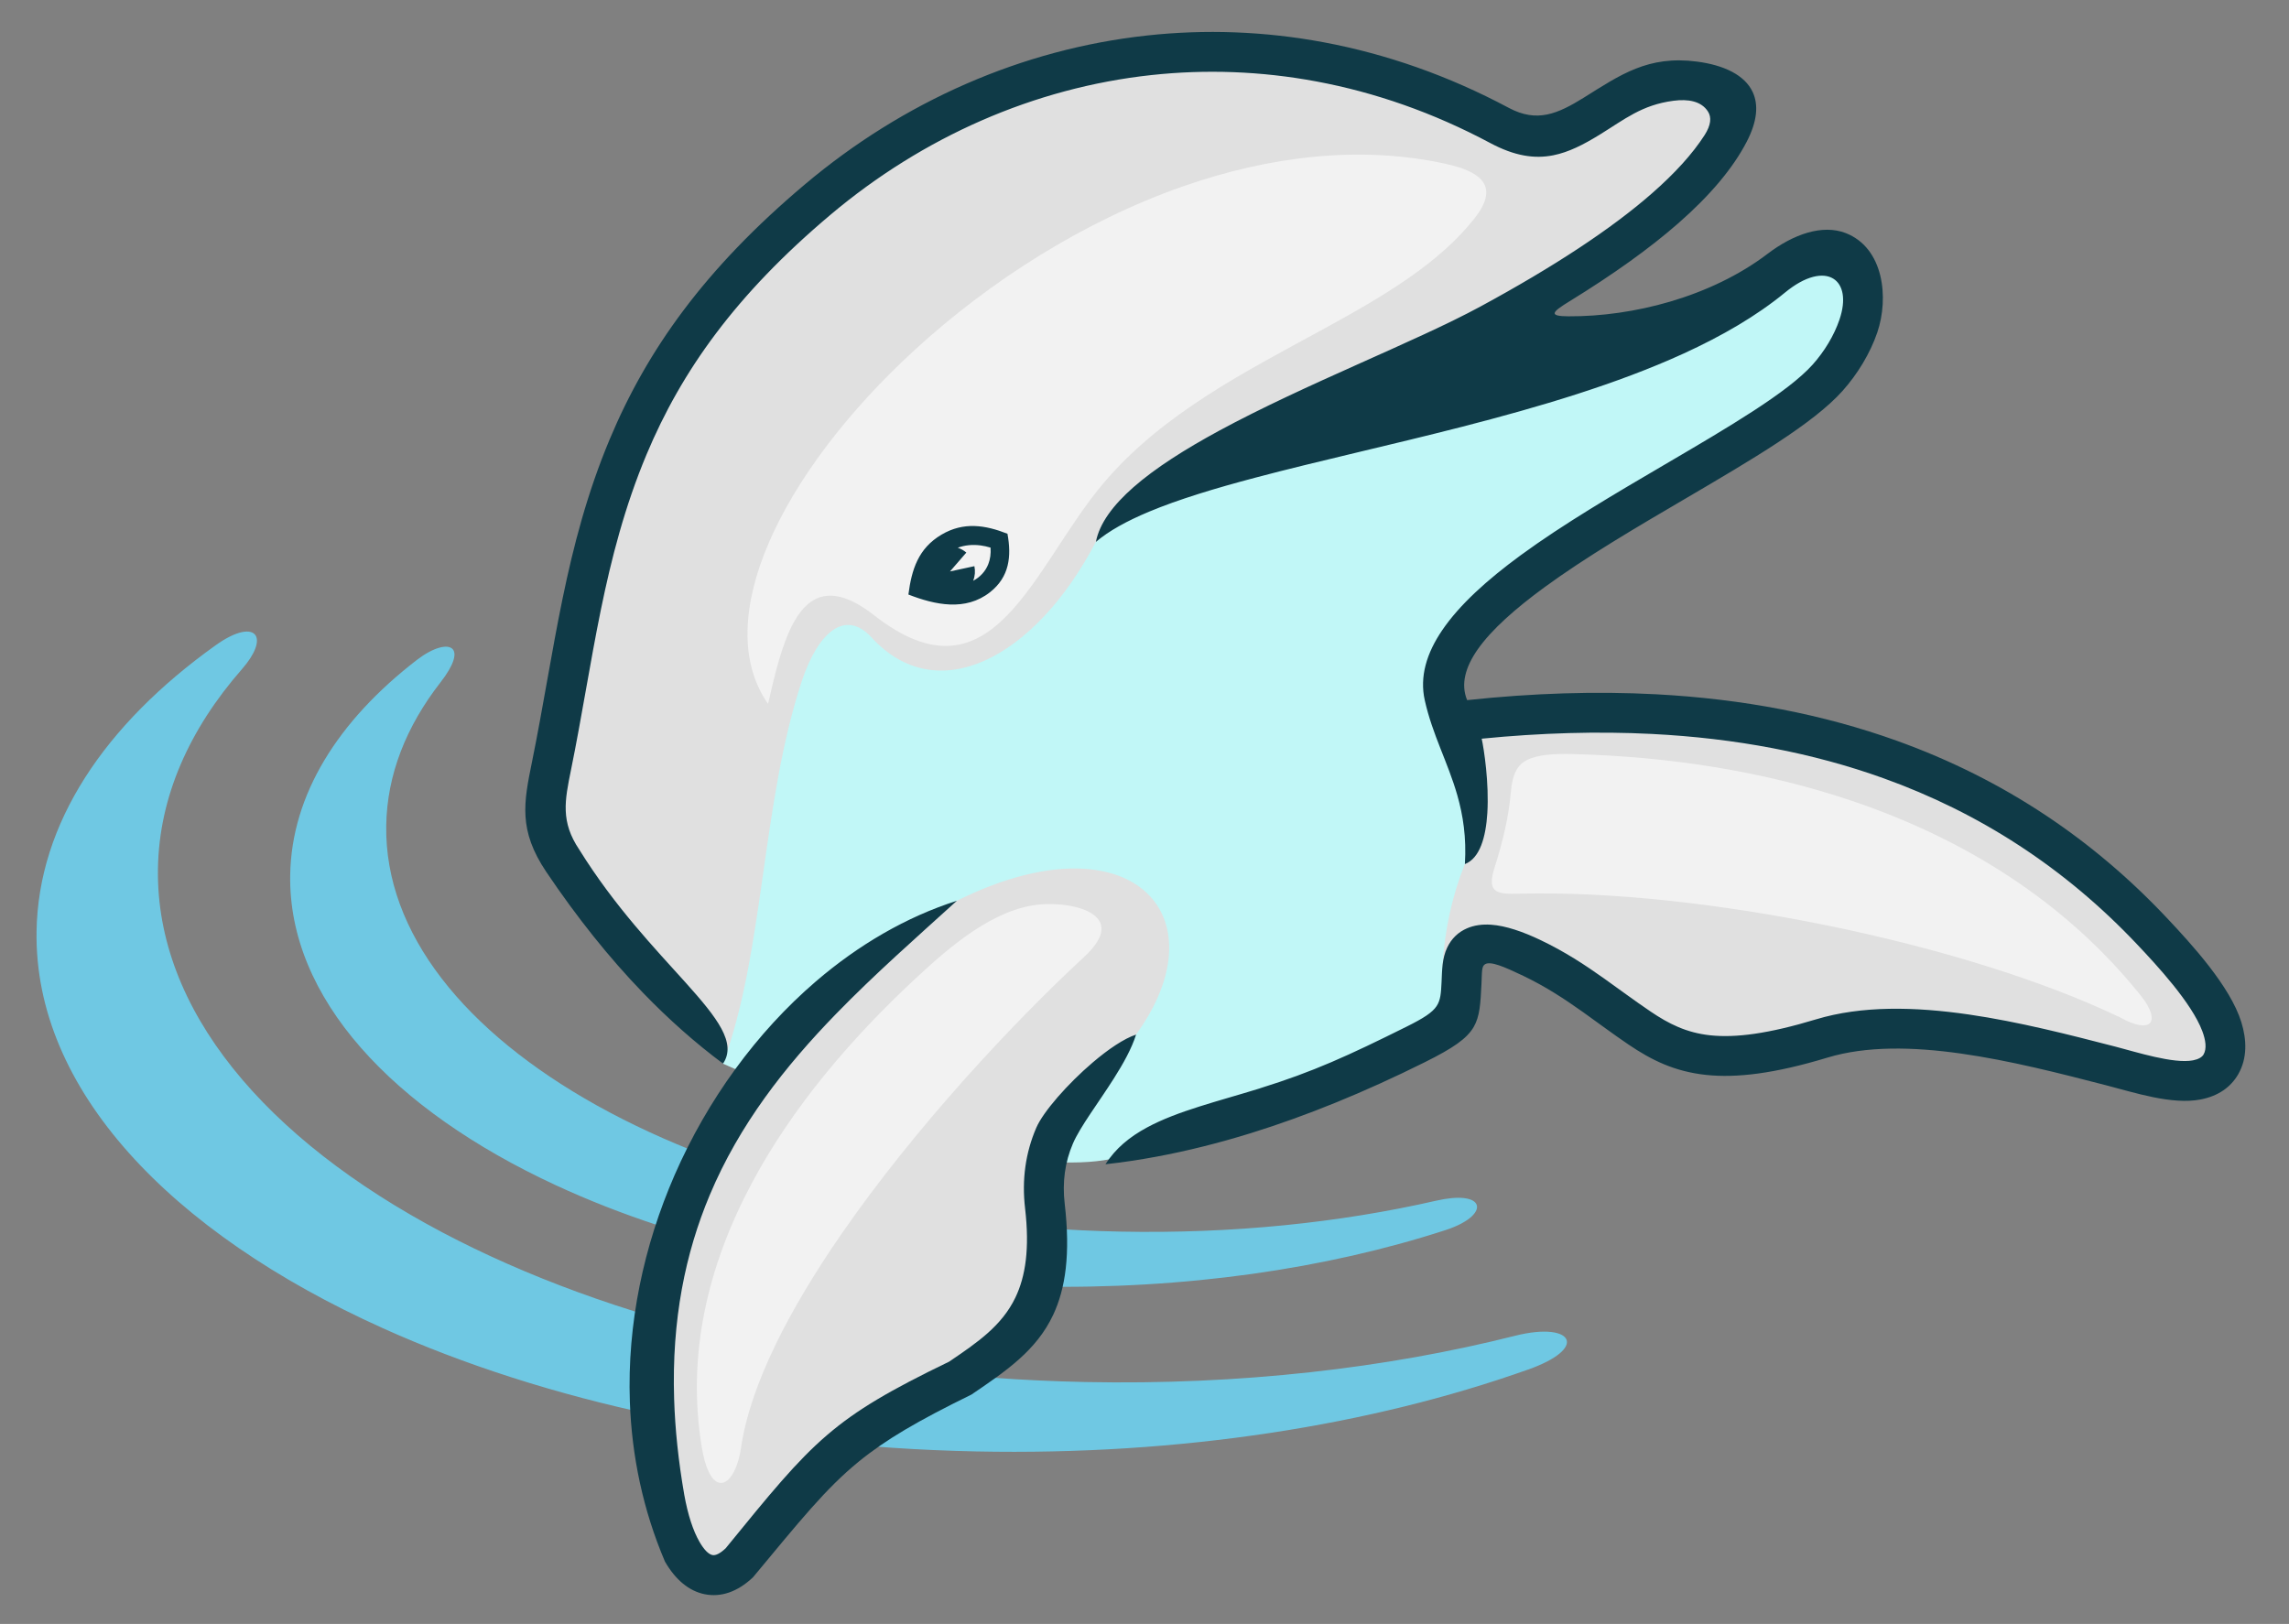 <?xml version="1.0" encoding="UTF-8"?>
<svg xmlns="http://www.w3.org/2000/svg" viewBox="0 0 1050.66 745.53">
  <rect x="0" y="0" width="1050.66" height="745.53" fill="#808080" stroke="none"/>
  <defs>
    <style>
      .cls-1 {
        fill: #c1f7f7;
      }

      .cls-1, .cls-2, .cls-3, .cls-4, .cls-5 {
        fill-rule: evenodd;
      }

      .cls-2 {
        fill: #e0e0e0;
      }

      .cls-3 {
        fill: #6fc8e3;
      }

      .cls-4 {
        fill: #f2f2f2;
      }

      .cls-5 {
        fill: #0f3a47;
      }
    </style>
  </defs>
  <g id="_5" data-name="5">
    <path class="cls-3" d="m663.54,564.7c-54.47,17.72-119.48,27.34-189.18,25.92-83.55-1.71-159.91-19.03-219.1-46.44-75.4-34.9-122.94-86.19-122.06-142.44.58-36.93,21.94-70.86,58.17-98.8,7.41-5.7,14.11-7.45,16.4-4.94,1.9,2.08.76,7.11-5.59,15.27-15.71,20.17-24.54,42.33-24.9,65.72-.77,49.34,36.21,94.8,96.67,128.49,60.99,33.98,145.87,55.98,240.01,57.92,51.86,1.07,101.1-4.09,145.22-14.18,10.58-2.42,16.7-1.29,18.34,1.31,2.01,3.16-2.64,8.49-13.98,12.17h0Zm37.81,64.07c13.64-4.85,18.86-10.12,17.74-13.59-1.21-3.77-9.95-5.4-23.54-1.98-59.26,14.95-126.4,22.71-197.44,21.26-114.76-2.36-218.64-28.31-295.04-68.68-81.38-43-131.58-102.35-130.57-166.97.51-32.91,14.3-63.9,38.58-91.65,6.24-7.13,7.93-12.73,6.24-15.44-1.99-3.18-8.72-2.39-18.37,4.53-51.02,36.49-81.4,81.78-82.17,131.32-1.13,72.27,60.96,138.04,158.96,182.19,74.15,33.41,168.86,54.45,272.31,56.57,94.2,1.94,181.67-12.12,253.29-37.57Z"/>
  </g>
  <g id="_4" data-name="4">
    <path class="cls-1" d="m329.72,474.05l22.87-271.91,386.26-44.47,99.11-43.2,19.06,19.06-17.79,43.2-165.18,106.73-12.71,20.33,7.62,35.58,16.52,95.29-13.98,6.35-2.54,33.04-148.66,54.64s-40.26,25.96-188.48-40.38c-2.1-5.36-2.1-14.25-2.1-14.25Z"/>
    <path class="cls-2" d="m664.15,331.01c4.12,8.55,7.11,16.89,8.95,25,3.24,14.23,2.99,27.78-.75,40.69-5.84,14.61-9.26,30.31-10.29,47.12,7.21-7.56,14.76-11.33,22.68-11.32,8.31.02,17.02,4.21,26.12,12.58,17.99,13.53,34.7,23.58,50.11,30.14,18.94,8.08,35.91,10.91,50.95,8.48,36.52-8.48,65.54-11.26,87.06-8.36,24.55,3.3,56.44,13.44,81.75,19.26,18.16,4.19,29.69.95,34.68-6.42,5.93-8.76,2.66-23.38-9.65-38.32-29.47-35.74-62.79-63.81-99.94-84.18-39.44-21.62-83.21-34.58-131.31-38.86-34.55-3.08-71.34-1.68-110.35,4.18h0Zm-396.05,78.82c-15.45-14.24-17.21-41.49-13.83-70.11,4.59-38.81,19.52-94.87,34.38-131.76,18.45-45.89,43.58-81.52,75.34-106.88,29.52-25.08,60.07-43.91,91.65-56.49,32.12-12.79,65.3-19.11,99.55-18.96,37.53.16,76.34,8.1,116.43,23.8,16.51,9.57,32.53,12.86,48.05,9.88,9.86-3.73,28.05-15.75,44.36-20.45,9.23-2.65,19.25-1.59,23.4,1.24,8.78,5.96,10.07,14.4,3.89,25.29-4.56,8.02-13.17,17.37-25.84,28.05,0,0-27.17,22.23-81.51,66.69-37.43,11.58-71.17,24.71-101.22,39.4-30.35,14.84-56.95,31.26-79.79,49.27-13.87,26.68-32.4,46.28-51.31,54.62-18.13,7.99-36.61,5.62-51.62-10.79-6.04-6.6-12.2-7.2-17.78-3.3-5.53,3.86-10.52,12.17-14.25,23.46-9.28,28.09-13.57,59.15-17.9,89.53-4.35,30.55-8.75,60.44-18.29,85.99-15.29-21-36.52-47.17-63.71-78.47h0Zm171.09,3.7c-43.58,22.58-78.04,55.49-101.64,94.35-20.48,33.72-32.83,71.93-35.93,111.79-2.22,28.58.3,58.01,7.98,87.25,7.89,24.9,19.26,27.45,34.13,7.63,14.55-25.6,26.71-40.67,41.1-52.17,18.3-14.62,40.27-23.52,75.44-41.02,20.56-18.14,27.38-47.11,20.43-86.9,1.45-15.12,15.03-34.95,40.75-59.51,17.33-23.94,19.09-45.97,9.16-60.12-13.1-18.67-46.55-23.66-91.41-1.31Z"/>
  </g>
  <g id="_3" data-name="3">
    <path class="cls-4" d="m497.62,439.3c8.64-7.97,9.42-13.69,6.26-17.56-4.48-5.46-16.81-7.27-26.14-6.54-21.35,1.64-41.85,19.56-56.12,32.72-30.96,28.56-58.14,60.7-76.59,95.35-20.17,37.87-29.94,78.75-22.88,121.26,1.44,8.69,3.79,13.57,6.33,15.41,4.61,3.34,9.9-3.33,11.66-15.35,4.26-29.07,22.34-63.63,45.8-97.67,34.48-50.02,80.61-98.93,111.68-127.61h0Zm179.56-339.53c-16.32,21-41.86,36.06-69.48,51.16-35.38,19.36-74.15,38.81-101.26,70.96-16.17,19.18-28.75,44.78-44,60.46-15.47,15.93-33.7,21.64-61.24.09-18.81-14.71-29.65-9.69-36.82,3.18-5.41,9.73-8.74,23.94-11.85,37.52-13.37-19.21-11.87-45.58.39-74.06,12.52-29.04,36.25-60.27,66.85-88.35,34.42-31.59,77.56-59.19,123.23-75.17,39.6-13.85,81.1-18.96,120.48-10.37,14.68,3.2,25.52,9.33,13.7,24.56h0Zm8.86,298.41c4.08-12.73,6.58-24.19,7.42-34.37.72-8.67,3.19-12.92,7.79-15.09,4.64-2.17,11.44-2.78,20.85-2.54,43.29,1.1,87.22,7.7,128.17,21.56,51.06,17.29,97.5,45.87,132.25,89.18,4.9,6.1,6.16,10.75,4.3,12.74-1.79,1.93-6.51,1.41-13.71-2.6-35.72-17.11-83.83-31.81-133.32-41.98-49.85-10.25-101.08-15.89-142.43-14.8-5.55.15-9.44.02-11.32-1.86-1.69-1.66-1.77-4.73,0-10.25Z"/>
  </g>
  <g id="_1" data-name="1">
    <path class="cls-5" d="m578.36,499.6c24.39-7.57,40.49-14.96,67.28-28.29,7.89-3.93,11.78-6.47,13.75-9.41,1.87-2.81,2.04-5.98,2.29-11.07.26-5.41.2-10.83,2.6-15.84,2.01-4.21,5.1-7.07,9.02-8.79,3.34-1.46,7.1-1.96,11.12-1.68,6.74.46,14.67,3.22,22.67,7.04,11.28,5.39,20.27,11.32,29.11,17.58,6.91,4.9,13.73,10.02,21.45,15.25,8.27,5.6,16.43,9.74,27.38,10.9,11.55,1.23,26.59-.68,48.45-7.3,21.11-6.4,45.53-5.83,70.17-2.26,23.14,3.36,46.48,9.38,67.44,14.79,9.21,2.37,26.63,7.99,35.52,6.26,2.52-.5,4.12-1.44,4.84-2.69,1.56-2.71.93-6.69-.58-10.71-4.89-13.02-20.96-30.34-29.76-39.66-16.63-17.63-34.8-32.86-54.51-45.7-19.25-12.55-39.98-22.81-62.18-30.78-32.25-11.58-67.67-18.34-106.25-20.3-24.72-1.25-50.75-.52-78.07,2.18,1.07,4.87,3.44,20.36,2.59,34.15-.68,10.9-3.37,20.74-10.3,23.42.75-12.34-.87-22.44-3.47-31.58-4.34-15.19-11.42-27.77-14.95-43.64-2.41-10.83.82-21.57,8.02-32.16,7.92-11.66,20.64-23.13,35.91-34.33,19.57-14.35,43.58-28.43,66.33-41.77,29.21-17.12,56.34-33.04,67.8-45.84,5.36-5.99,9.84-13.38,12.3-20.64,3.15-9.27,1.64-16.05-2.85-18.81-4.72-2.9-12.74-1.36-22.15,6.39-13.05,10.73-28.96,19.96-46.66,28.05-30.35,13.88-65.98,24.43-101.45,33.54-33.22,8.52-66.29,15.78-94.78,23.33-18.73,4.95-35.49,10.03-48.99,15.67-10.16,4.25-18.47,8.81-24.43,13.88,1.64-8.5,7.89-16.89,17.24-25.1,10.09-8.86,23.79-17.51,39.19-25.87,39.51-21.43,90.25-40.92,119.99-57.04,33.91-18.38,60.15-35.68,78.7-51.9,10.78-9.42,18.85-18.39,24.27-26.83,2.99-4.65,3.21-8.22,1.59-10.78-3.09-4.91-9.26-5.86-15.84-5-14.56,1.9-22.43,8.51-33.95,15.6-7.4,4.55-14.16,8.02-21.24,9.43-8.58,1.71-17.68.4-29.02-5.66-26.15-13.96-52.91-23.23-79.62-28.22-25.54-4.78-51.03-5.64-75.9-2.94-53.81,5.85-104.81,28.39-147.2,64.1-43.49,36.64-68.37,71.68-84.46,110.07-19.95,47.61-24.58,95.1-34.67,144.78-2.88,14.14-4.85,23.79,3.8,36.65,16.24,26.16,35.03,45.7,48.74,60.96,14.69,16.37,23.56,27.82,17.24,37.26-12.68-9.44-24.92-20.28-36.73-32.5-15.54-16.08-30.34-34.62-44.43-55.55-12.89-19.19-10.31-31.88-6.53-50.47,10.38-51.18,15.08-98.99,35.68-148.14,17.16-40.94,43.57-78.22,89.62-117.01,45.17-38.06,99.57-62.08,157.01-68.32,26.64-2.9,53.93-1.97,81.25,3.15,28.46,5.34,56.97,15.22,84.8,30.08,6.48,3.46,12.1,4.16,17.66,3.02,5.42-1.12,10.8-4,16.88-7.79,16.63-10.38,29.39-19.42,51.79-16.48,12.3,1.59,21.97,6.11,25.63,14.02,2.66,5.75,2.17,13.28-2.77,22.79-6.29,12.14-16.81,24.66-31.55,37.55-13.11,11.46-29.68,23.33-49.69,35.63-4.29,2.64-6.95,4.46-6.9,5.57.04.92,1.92,1.35,6.24,1.38,15.05.08,31.21-2.17,46.77-6.75,16.2-4.78,31.75-12.08,44.67-21.91,12.03-9.16,25.32-13.67,35.91-9.55,17.51,6.82,19.89,29.73,14.5,45.6-3.23,9.5-9.06,19.16-16.03,26.93-13.39,14.96-41.69,31.56-72.17,49.44-22.26,13.04-45.73,26.82-64.75,40.76-13.13,9.63-24.03,19.2-30.45,28.36-5.72,8.18-7.88,16.04-4.87,23.32,30.33-3.24,59.2-4.13,86.59-2.69,40.01,2.11,76.87,9.22,110.6,21.33,24.5,8.8,47.32,20.22,68.44,34.27,20.03,13.32,38.54,29.01,55.52,47.05,11.3,12,29.09,31.37,34.2,47.84,2.51,8.11,2.82,16.62-1.46,24.03-3.39,5.83-9.07,9.91-17.16,11.49-13.22,2.59-30.46-3.17-43.54-6.53-20.75-5.36-43.96-11.34-66.5-14.53-22.03-3.12-43.43-3.56-61.29,1.85-24.34,7.37-41.71,9.43-55.69,7.95-14.59-1.55-25.15-6.84-35.69-13.98-7.37-5-14.04-10.02-20.81-14.84-8.42-5.98-17.03-11.66-27.38-16.63-9.05-4.32-14.93-6.81-17.53-5.41-1.72.94-1.45,3.38-1.72,9.07-.45,9.09-.74,14.85-3.54,19.72-3.14,5.43-9.42,9.74-22.6,16.3-27.52,13.7-54.02,24.51-79.53,32.44-14.88,4.61-29.39,8.24-43.51,10.86-7.91,1.47-15.72,2.64-23.4,3.48,4.58-7.27,11.14-12.61,19.07-16.89,14.1-7.62,32.54-11.97,51.94-17.99h0Zm-264.28,186.61c-2.72-15.57-4.22-30.21-4.65-43.98-1.15-36.41,5.16-66.97,16.33-93.57,13.63-32.46,34.54-59.06,58-83.21,17.68-18.2,36.83-35.02,55.44-51.92-23.27,7.43-45.21,20.27-64.77,37.07-27.13,23.31-49.67,54.22-64.78,88.84-14.17,32.51-21.81,68.29-20.54,104.13.87,24.76,5.98,49.55,16.11,73.32,4.85,8.42,11.09,13.57,18.3,15,7.36,1.45,14.89-.99,22.09-7.76,21.62-25.99,33.31-40.68,48.49-53.08,12.44-10.16,27.23-18.79,51.8-30.83,15.99-10.86,29.83-20.25,37.51-36.58,5.67-12.08,7.98-27.95,5.3-51-1.16-9.9.1-19.12,3.76-27.63,3.31-7.73,11.66-18.64,18.78-29.88,4.33-6.82,8.2-13.76,10.22-20.17-5.57,1.84-12.77,6.73-19.83,12.74-11.6,9.86-22.85,22.74-25.99,30.06-4.95,11.51-6.66,23.83-5.13,36.95,2.15,18.5.22,31.23-4.44,40.96-6.27,13.04-17.46,20.65-30.42,29.44-26.81,12.95-42.36,21.96-56.07,33.74-14.03,12.04-26.16,26.98-46.51,51.95-2.55,2.4-4.59,3.38-6.05,3.1-1.83-.36-3.88-2.46-5.98-6.11-2.9-5.04-5.3-12.31-6.97-21.59h0Zm140.58-434.81c-1.56-.48-3.1-.81-4.58-1.01-3.76-.49-7.31-.11-10.46,1.06,1.46.49,2.79,1.25,3.93,2.23l-7.5,8.66,11.2-2.42c.47,2.23.29,4.58-.57,6.71,3.16-1.65,5.66-4.33,6.96-7.67.87-2.23,1.24-4.77,1.03-7.54h0Zm7.78-6.36c-10.21-4.02-20.13-5.58-30.26.39-10.77,6.36-13.73,16.12-15.22,27.51,12.24,4.76,26.22,7.79,37.48-1.08,8.87-6.99,9.9-16.42,7.99-26.82Z"/>
  </g>
</svg>